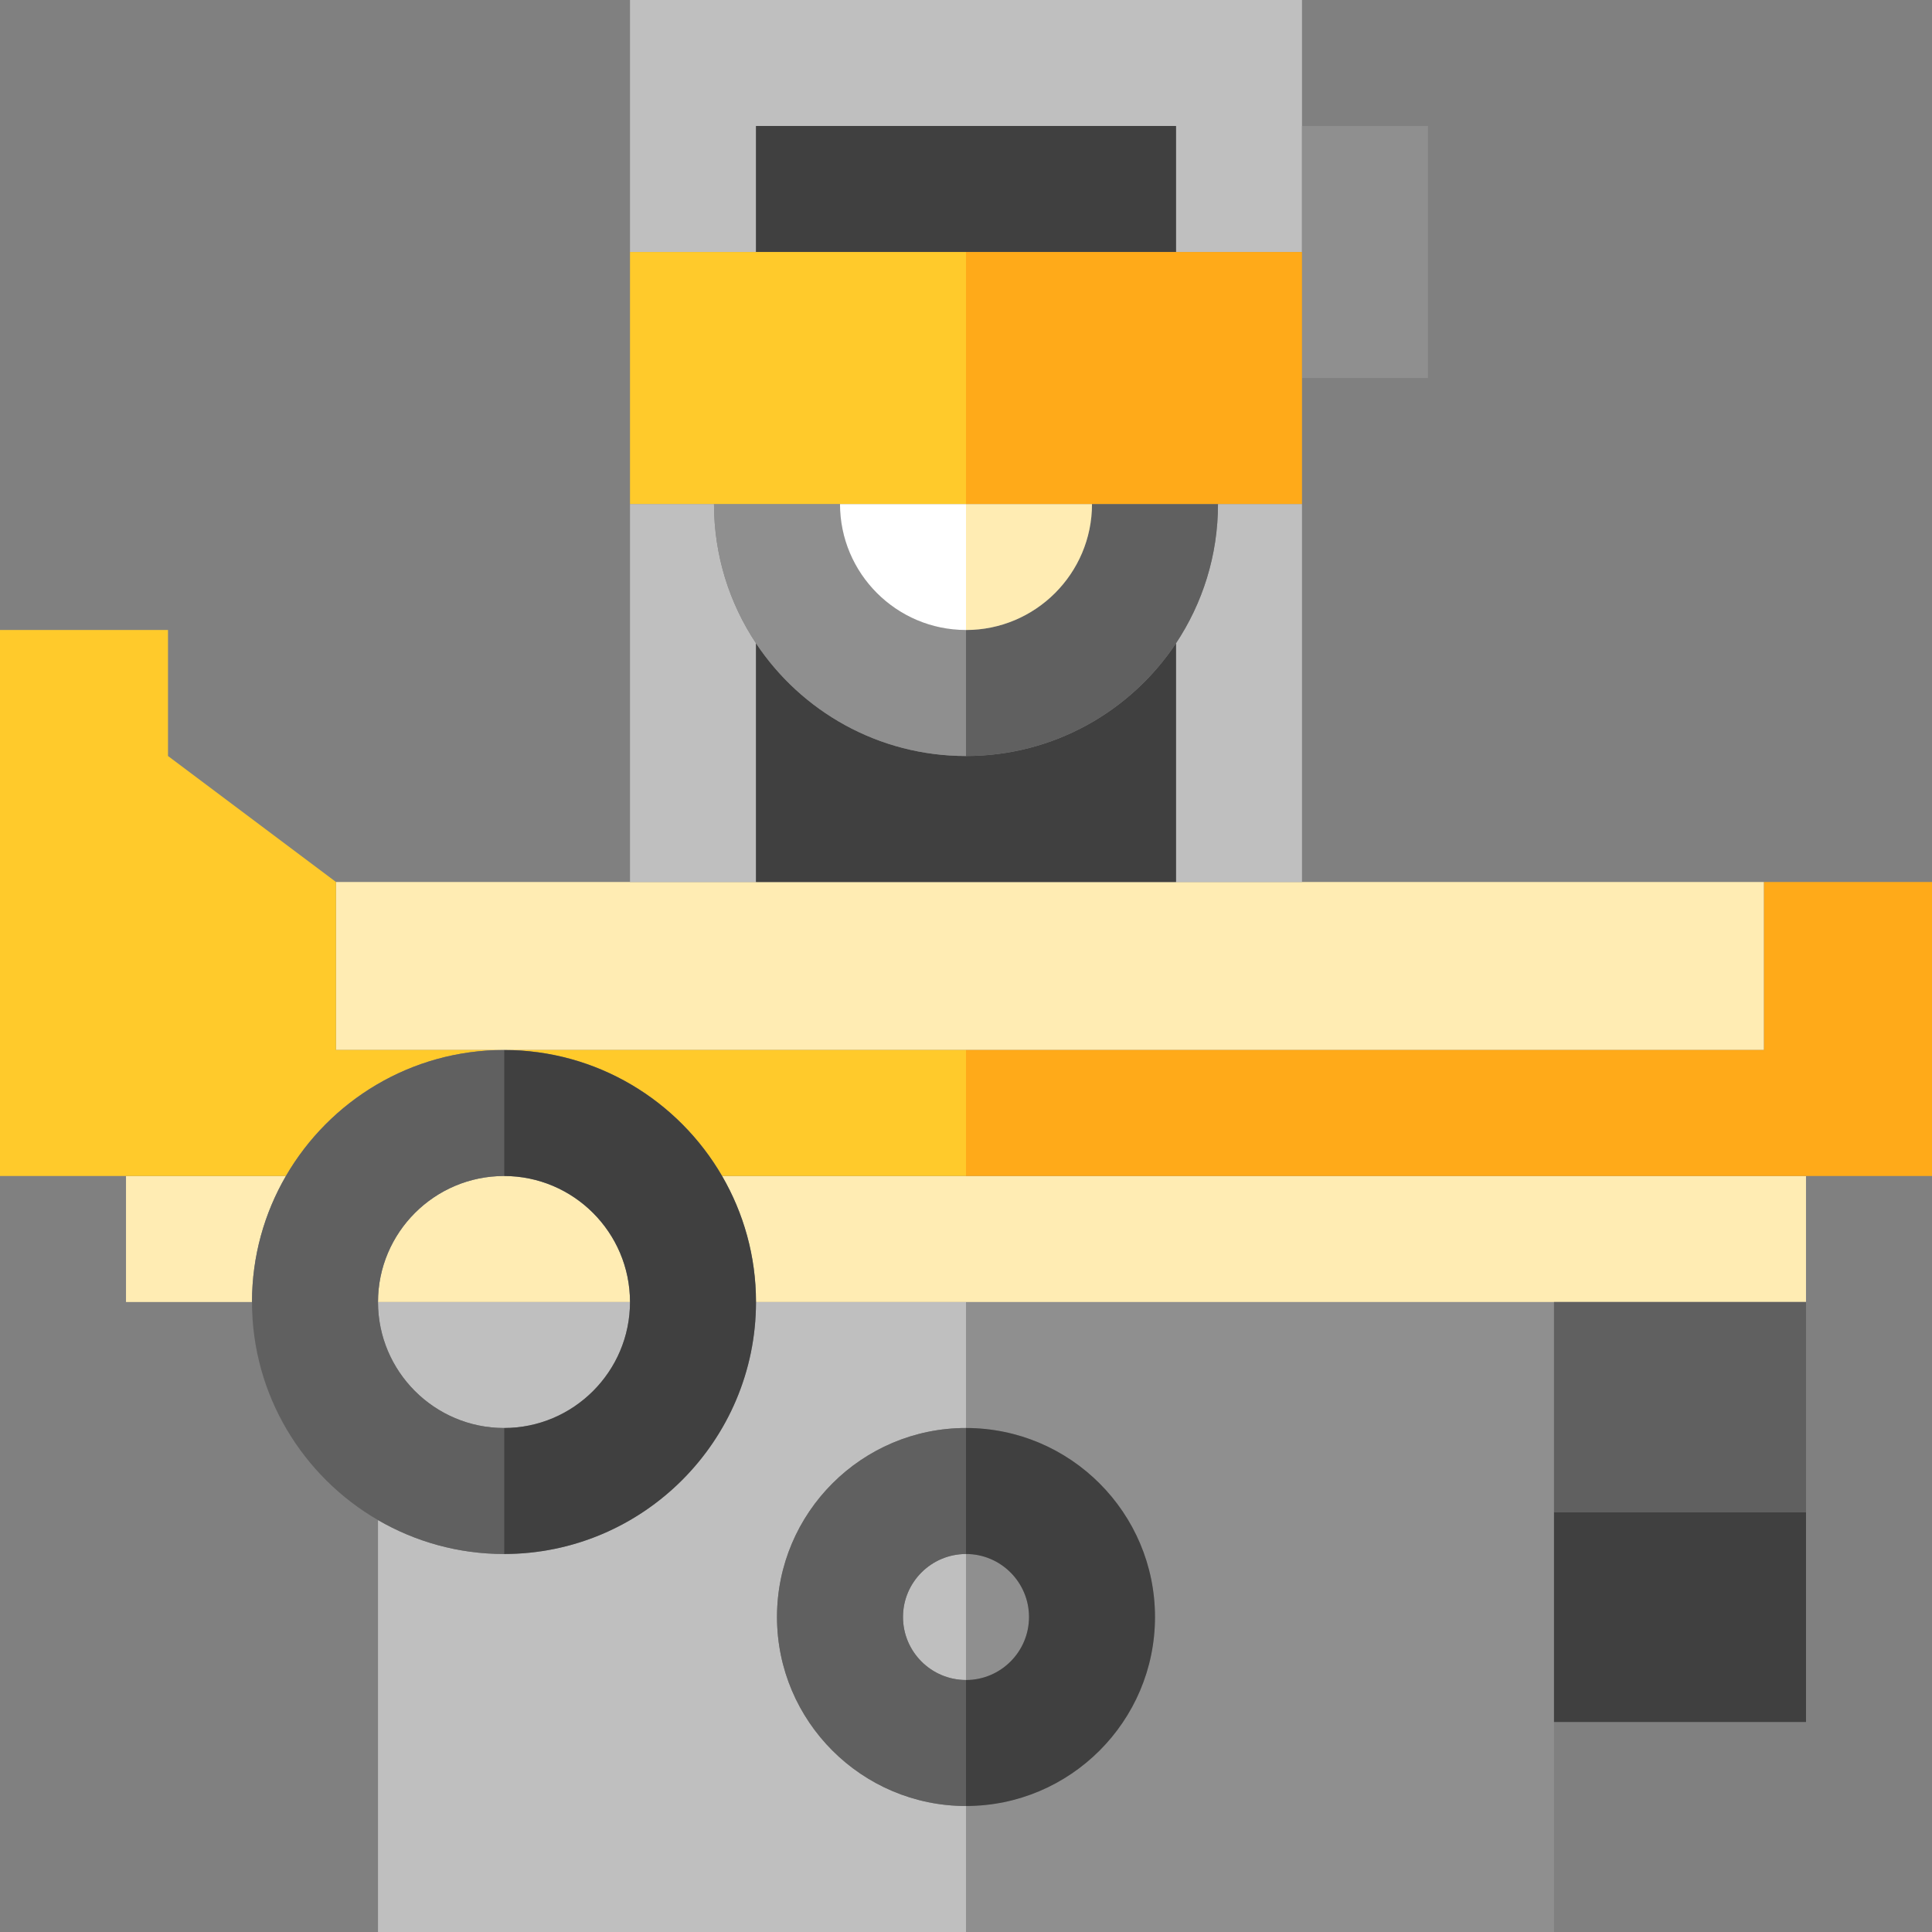 <?xml version="1.0" encoding="iso-8859-1"?>
<!-- Uploaded to: SVG Repo, www.svgrepo.com, Generator: SVG Repo Mixer Tools -->
<svg version="1.1" id="Capa_1" xmlns="http://www.w3.org/2000/svg" xmlns:xlink="http://www.w3.org/1999/xlink" 
	 viewBox="0 0 460 460" xml:space="preserve">
<rect x="0" y="0" width="460" height="460" fill="#808080" stroke="none"/>
<g id="XMLID_1474_">
	<path id="XMLID_1475_" style="fill:#8F8F8F;" d="M245,385c0-8.27-6.73-15-15-15v30C238.27,400,245,393.27,245,385z"/>
	<path id="XMLID_1476_" style="fill:#8F8F8F;" d="M370,310H230v30c24.81,0,45,20.19,45,45s-20.19,45-45,45v30h140V310z"/>
	<path id="XMLID_1477_" style="fill:#BFBFBF;" d="M150,310H90c0,16.54,13.46,30,30,30S150,326.54,150,310z"/>
	<path id="XMLID_1478_" style="fill:#BFBFBF;" d="M215,385c0,8.27,6.73,15,15,15v-30C221.73,370,215,376.73,215,385z"/>
	<path id="XMLID_1479_" style="fill:#BFBFBF;" d="M185,385c0-24.81,20.19-45,45-45v-30h-50c0,33.08-26.92,60-60,60
		c-10.924,0-21.167-2.95-30-8.074V460h140v-30C205.19,430,185,409.81,185,385z"/>
	<rect id="XMLID_1480_" x="80" y="210" style="fill:#FFECB3;" width="340" height="40"/>
	<path id="XMLID_1481_" style="fill:#FFECB3;" d="M120,280c-16.54,0-30,13.46-30,30h60C150,293.46,136.54,280,120,280z"/>
	<path id="XMLID_1482_" style="fill:#FFECB3;" d="M30,280v30h30c0-10.924,2.95-21.167,8.074-30H30z"/>
	<path id="XMLID_1483_" style="fill:#FFECB3;" d="M171.926,280c5.124,8.833,8.074,19.076,8.074,30h250v-30H171.926z"/>
	<path id="XMLID_1484_" style="fill:#FFCA2B;" d="M171.926,280H230v-30H120C142.156,250,161.534,262.085,171.926,280z"/>
	<path id="XMLID_1485_" style="fill:#FFCA2B;" d="M120,250H80v-40l-40-30v-30H0v130h68.074C78.466,262.085,97.844,250,120,250z"/>
	<polygon id="XMLID_1486_" style="fill:#FFAA19;" points="420,210 420,250 230,250 230,280 460,280 460,210 	"/>
	<path id="XMLID_1487_" style="fill:#BFBFBF;" d="M180,153.161c-6.314-9.501-10-20.899-10-33.161h-20v90h30V153.161z"/>
	<polygon id="XMLID_1488_" style="fill:#BFBFBF;" points="180,30 280,30 280,60 310,60 310,0 150,0 150,60 180,60 	"/>
	<path id="XMLID_1489_" style="fill:#BFBFBF;" d="M280,153.161V210h30v-90h-20C290,132.262,286.314,143.66,280,153.161z"/>
	<path id="XMLID_1490_" style="fill:#404040;" d="M230,180c-20.875,0-39.252-10.666-50-26.839V210h100v-56.839
		C269.252,169.334,250.875,180,230,180z"/>
	<rect id="XMLID_1491_" x="180" y="30" style="fill:#404040;" width="100" height="30"/>
	<rect id="XMLID_1492_" x="370" y="360" style="fill:#404040;" width="60" height="50"/>
	<rect id="XMLID_1493_" x="370" y="310" style="fill:#606060;" width="60" height="50"/>
	<path id="XMLID_1494_" style="fill:#404040;" d="M245,385c0,8.27-6.73,15-15,15v30c24.81,0,45-20.19,45-45s-20.19-45-45-45v30
		C238.27,370,245,376.73,245,385z"/>
	<path id="XMLID_1495_" style="fill:#606060;" d="M185,385c0,24.81,20.19,45,45,45v-30c-8.27,0-15-6.73-15-15s6.73-15,15-15v-30
		C205.19,340,185,360.19,185,385z"/>
	<rect id="XMLID_1496_" x="310" y="30" style="fill:#8F8F8F;" width="30" height="60"/>
	<path id="XMLID_1497_" style="fill:#8F8F8F;" d="M230,180v-30c-16.542,0-30-13.458-30-30h-30c0,12.262,3.686,23.66,10,33.161
		C190.748,169.334,209.125,180,230,180z"/>
	<path id="XMLID_1498_" style="fill:#606060;" d="M230,150v30c20.875,0,39.252-10.666,50-26.839c6.314-9.501,10-20.899,10-33.161
		h-30C260,136.542,246.542,150,230,150z"/>
	<path id="XMLID_1499_" style="fill:#FFECB3;" d="M260,120h-30v30C246.542,150,260,136.542,260,120z"/>
	<path id="XMLID_1500_" style="fill:#FFFFFF;" d="M230,150v-30h-30C200,136.542,213.458,150,230,150z"/>
	<rect id="XMLID_1501_" x="230" y="60" style="fill:#FFAA19;" width="80" height="60"/>
	<rect id="XMLID_1502_" x="150" y="60" style="fill:#FFCA2B;" width="80" height="60"/>
	<path id="XMLID_1503_" style="fill:#404040;" d="M120,250v30c16.54,0,30,13.46,30,30s-13.46,30-30,30v30c33.08,0,60-26.92,60-60
		c0-10.924-2.95-21.167-8.074-30C161.534,262.085,142.156,250,120,250z"/>
	<path id="XMLID_1504_" style="fill:#606060;" d="M120,340c-16.54,0-30-13.46-30-30s13.46-30,30-30v-30
		c-22.156,0-41.534,12.085-51.926,30C62.95,288.833,60,299.076,60,310c0,22.156,12.085,41.534,30,51.926
		c8.833,5.124,19.076,8.074,30,8.074V340z"/>
</g>
</svg>
